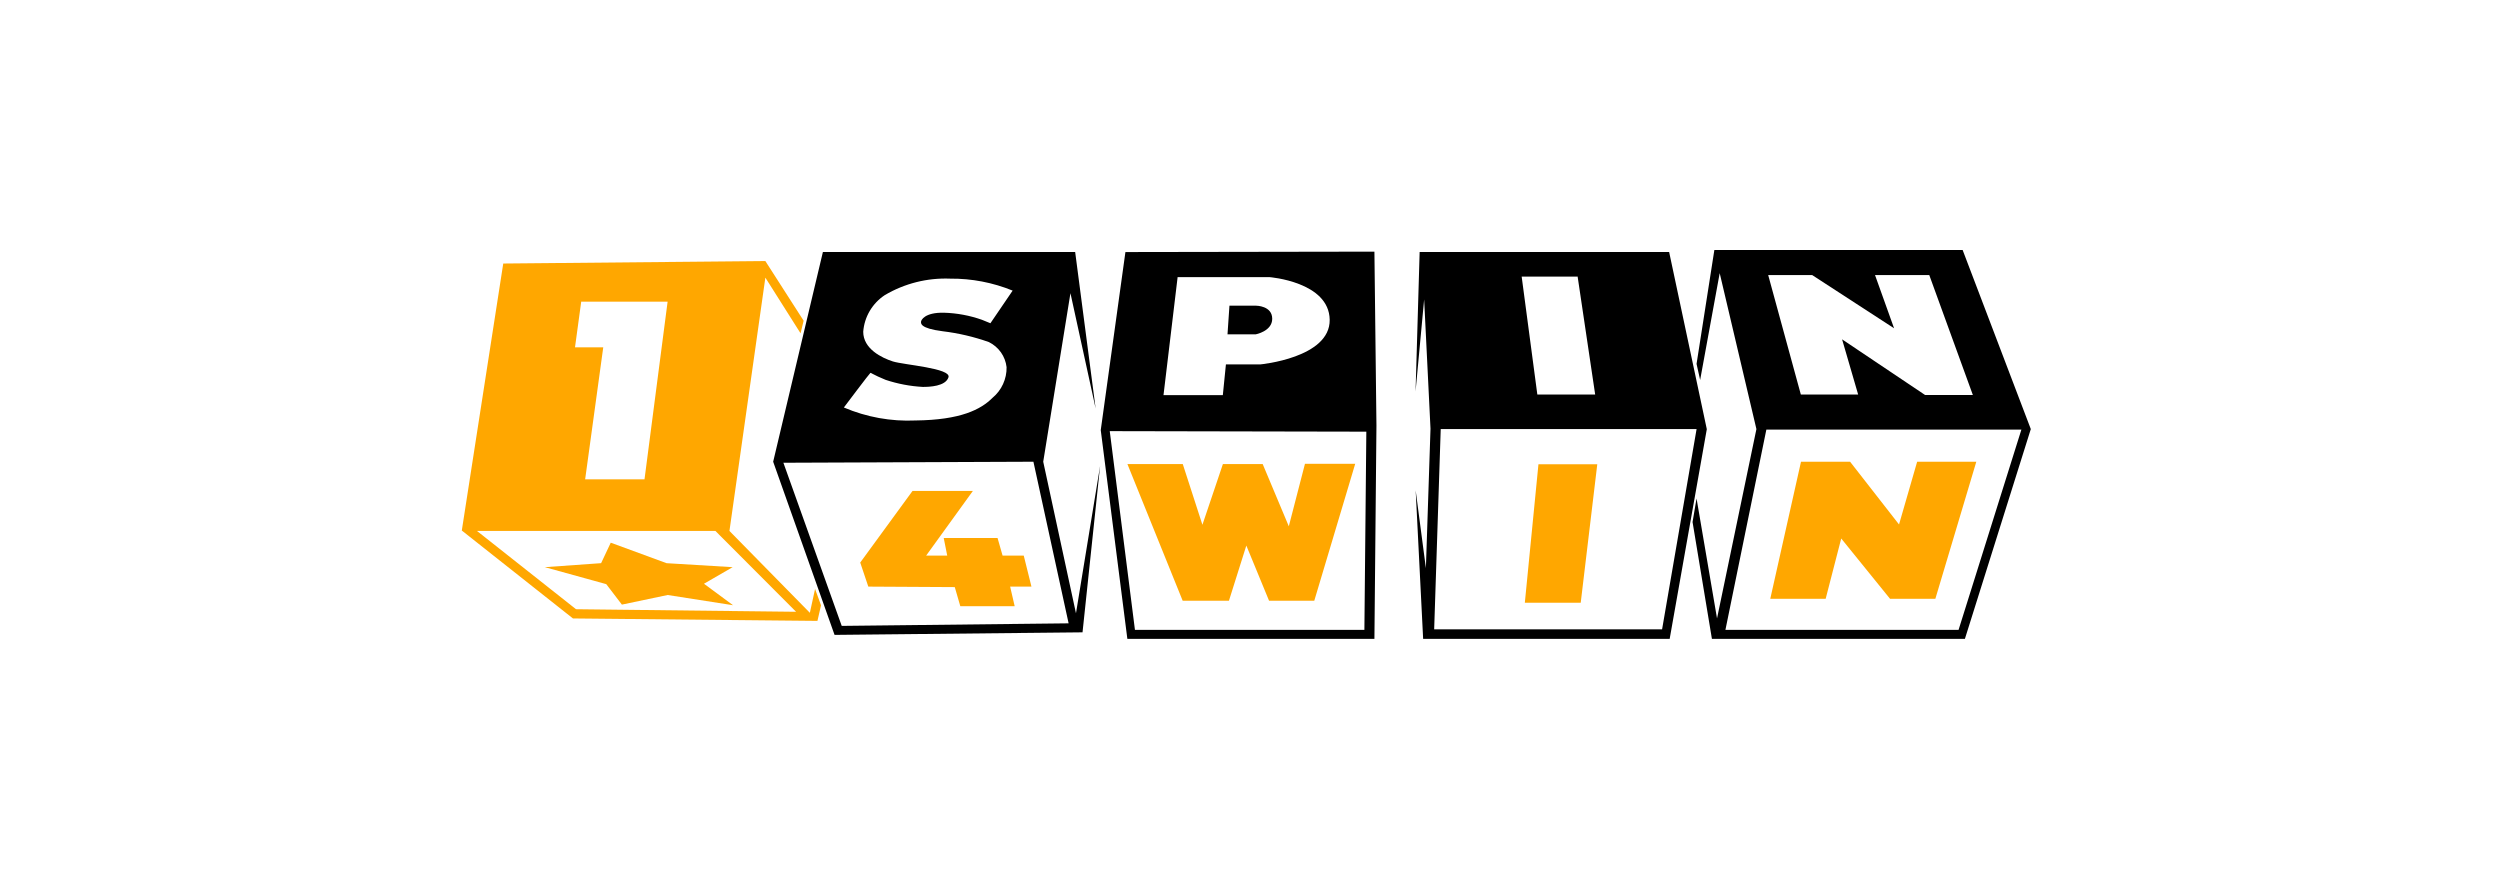 <svg width="90" height="32" viewBox="0 0 90 32" fill="none" xmlns="http://www.w3.org/2000/svg">
<path d="M70.655 9H61.717L61.076 13.101L61.205 13.679L61.909 9.833L63.231 15.447L61.813 22.263L61.076 17.945L60.932 18.793L61.629 23H70.736L73.109 15.447L70.655 9ZM65.239 9.903L68.187 11.818L67.501 9.903H69.454L71.023 14.22H69.303L66.315 12.216L66.893 14.202H64.83L63.655 9.903H65.239ZM70.493 22.676H62.115L63.589 15.466H72.77L70.508 22.676H70.493Z" fill="black"/>
<path d="M60.089 9.073H51.107L50.96 14.095L51.269 10.779L51.498 15.432L51.332 20.454L50.964 17.654L51.233 23H60.108L61.445 15.451L60.089 9.073ZM56.792 9.939L57.426 14.202H55.344L54.78 9.957H56.792V9.939ZM59.835 22.657H51.63L51.866 15.447H61.077L59.835 22.657Z" fill="black"/>
<path d="M40.515 9.074L39.627 15.484L40.585 23H49.479L49.552 15.322L49.479 9.059L40.515 9.074ZM42.379 9.976H45.695C45.695 9.976 47.85 10.139 47.869 11.513C47.887 12.887 45.367 13.119 45.367 13.119H44.133L44.022 14.224H41.886L42.394 9.98L42.379 9.976ZM49.118 22.676H40.858L39.951 15.521L49.188 15.54L49.118 22.676Z" fill="black"/>
<path d="M45.8 11.476C45.8 11.005 45.221 11.005 45.221 11.005H44.26L44.19 12.037H45.203C45.203 12.037 45.8 11.926 45.8 11.476Z" fill="black"/>
<path d="M37.556 16.622L38.536 10.554L39.443 14.706L38.706 9.073H29.624L27.834 16.622L30.044 22.856L38.971 22.764L39.605 16.766L38.735 22.078L37.556 16.622ZM32.144 13.012C31.742 12.883 31.076 12.559 31.076 11.943C31.096 11.679 31.176 11.422 31.311 11.193C31.446 10.965 31.631 10.77 31.853 10.624C32.564 10.204 33.382 9.998 34.207 10.031C34.978 10.024 35.742 10.171 36.455 10.462L35.655 11.637L35.349 11.512C34.912 11.358 34.453 11.272 33.99 11.258C33.282 11.24 33.157 11.531 33.157 11.582C33.157 11.634 33.102 11.818 33.935 11.925C34.502 11.993 35.061 12.124 35.6 12.315C35.773 12.4 35.922 12.528 36.034 12.685C36.145 12.843 36.215 13.026 36.237 13.218C36.241 13.428 36.197 13.637 36.109 13.828C36.021 14.02 35.891 14.189 35.729 14.323C35.312 14.74 34.587 15.119 32.958 15.137C32.074 15.177 31.193 15.017 30.379 14.67C30.379 14.67 31.319 13.421 31.337 13.421C31.515 13.515 31.697 13.6 31.883 13.675C32.315 13.819 32.765 13.904 33.22 13.929C33.456 13.929 34.038 13.911 34.145 13.583C34.252 13.255 32.542 13.137 32.144 13.012ZM30.302 22.532L28.202 16.659L37.203 16.622L38.47 22.44L30.302 22.532Z" fill="black"/>
<path d="M69.017 16.623L68.365 18.881L66.604 16.623H64.836L63.73 21.556H65.724L66.284 19.386L68.041 21.556H69.673L71.147 16.623H69.017Z" fill="#FFA700"/>
<path d="M54.894 21.699H56.906L57.502 16.714H55.384L54.894 21.699Z" fill="#FFA700"/>
<path d="M42.576 21.626H44.242L44.868 19.64L45.686 21.626H47.314L48.788 16.696H46.979L46.397 18.947L45.457 16.707H44.024L43.287 18.892L42.58 16.707H40.587L42.576 21.626Z" fill="#FFA700"/>
<path d="M36.855 20.002H36.093L35.912 19.368H33.974L34.1 20.002H33.341L35.024 17.673H32.851L30.968 20.252L31.259 21.118L34.372 21.136L34.571 21.822H36.528L36.365 21.118H37.132L36.855 20.002ZM29.34 21.214L29.155 22.061L26.26 19.114L27.553 9.995L28.82 11.999L28.931 11.546L27.553 9.398L18.117 9.487L16.625 19.099L20.626 22.264L29.428 22.352L29.557 21.792L29.34 21.195V21.214ZM20.921 10.88V10.861H24.034L23.202 17.257H21.065L21.717 12.504H20.7L20.921 10.88ZM20.737 21.932L17.171 19.114H25.755L28.658 22.024L20.737 21.932Z" fill="#FFA700"/>
<path d="M23.995 20.274L21.987 19.537L21.64 20.274L19.614 20.418L21.825 21.029L22.388 21.766L24.035 21.42L26.39 21.788L25.343 21.015L26.375 20.418L23.984 20.274H23.995Z" fill="#FFA700"/>
</svg>
